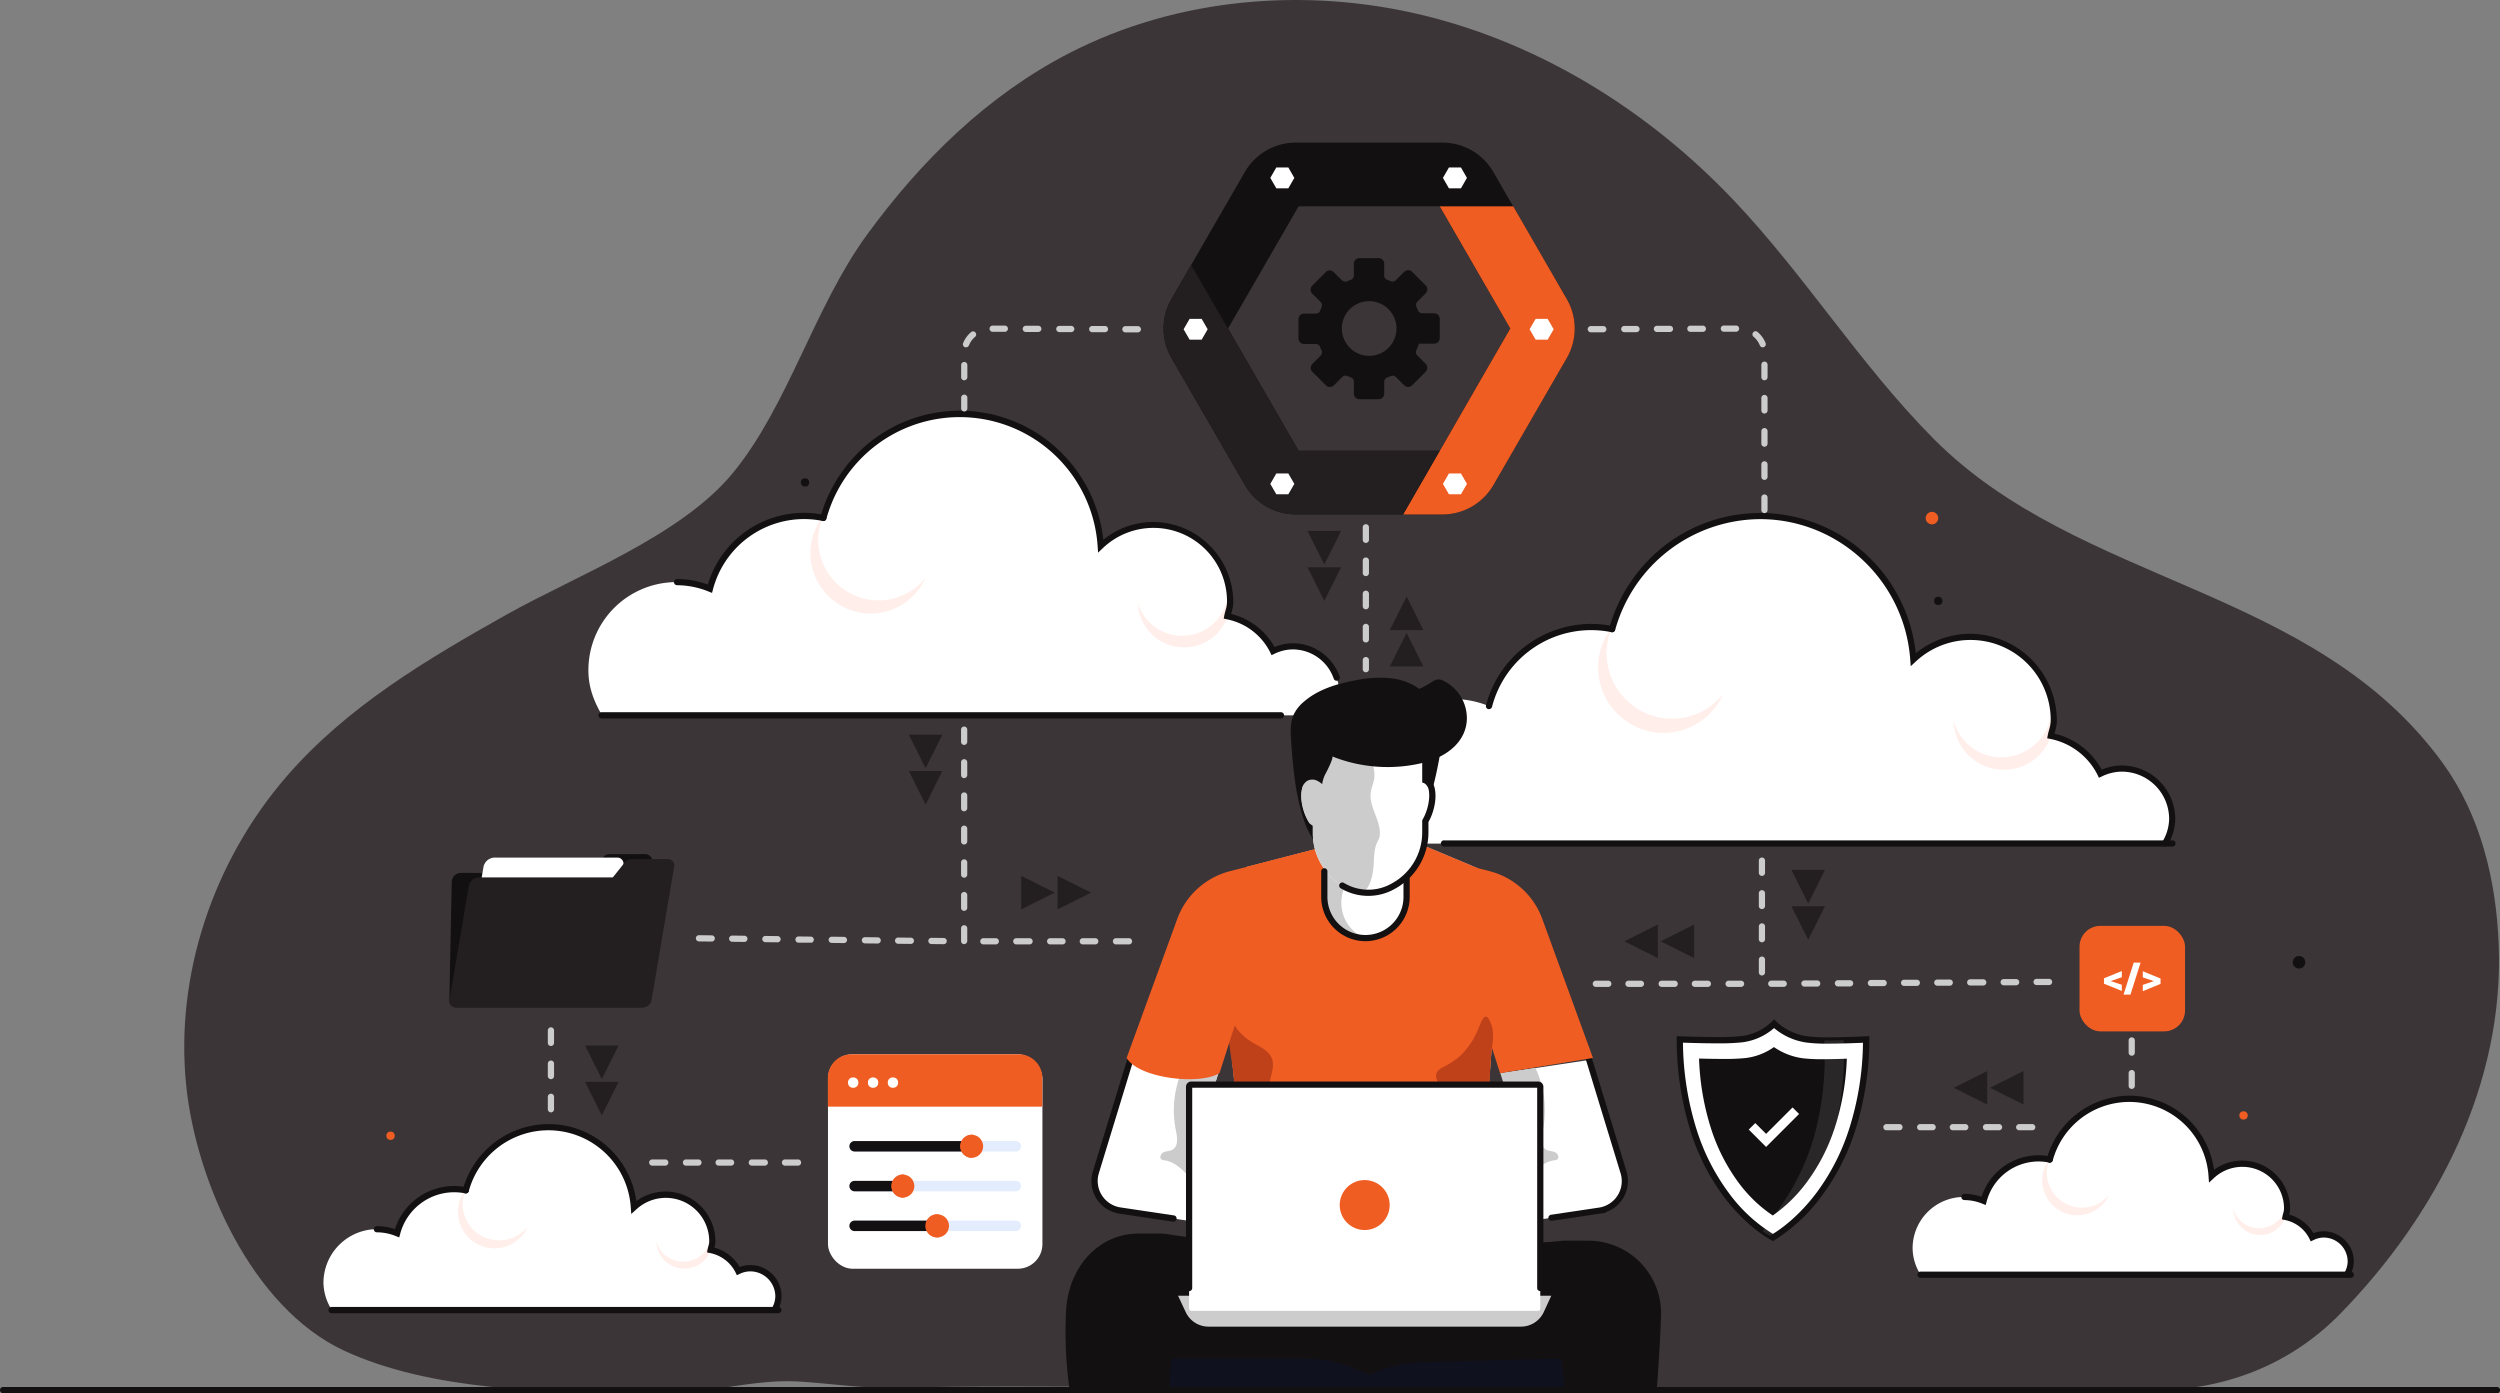 <svg xmlns="http://www.w3.org/2000/svg" viewBox="0 0 986.14 549.56"><rect x="0" y="0" width="986.14" height="549.56" fill="#808080" stroke="none"/><defs><style>.cls-1{fill:#3b3538;}.cls-2{fill:#131011;}.cls-12,.cls-3{fill:#fff;}.cls-4{fill:#231f20;}.cls-5{fill:#ffeee9;}.cls-6{fill:#ccc;}.cls-7{fill:#acb4c3;}.cls-8{fill:#f05d22;}.cls-9{fill:#001755;opacity:0.2;}.cls-10{fill:#bf411a;}.cls-11{fill:#e3edfe;}.cls-12{opacity:0.1;}</style></defs><g id="Layer_2" data-name="Layer 2"><g id="Graphics"><path class="cls-1" d="M865.64,232.53c-36.64-16-74.13-30.47-102.95-59.48-29-29.2-50.81-64.6-79.14-94.39C650.54,44,608.31,17.5,561.79,6.12S464.53-1,421.93,20.88c-32.41,16.64-58.7,42.57-80,71.8-20.78,28.51-31.07,67.4-52.86,93.91-20.41,24.83-61.71,40.39-89.19,55.81-31.47,17.66-63.09,36.4-86.95,64C84.29,339.56,69,384.38,73.43,428c3.8,37.62,25.82,87.79,62.26,104.75,33.89,15.77,80.86,16.91,117.55,16,9.58-.24,19.23.51,28.63-.83,10.68-1.53,21.88-3.59,32.69-3,12.86.75,25.34,2.8,38.3,2.48,31.17-.76,63.17-.45,94.38-.33,82.33.31,165.42,1,247.75,1.3,19.87.07,39.24-1.58,59,0,18.78,1.5,37.59-1.85,56.55.23,12.68,1.39,25.65-.32,38.4-.23,28.3.19,54.57-10,74.33-30.3,38.09-39.07,64.57-90.6,62.36-145.59-1-25.29-7.21-51-22.09-71.5C938.11,266,902.3,248.51,865.64,232.53Z"></path><path class="cls-2" d="M256.3,394.46,257.39,340a3,3,0,0,0-2.92-3.11H240.38a3,3,0,0,0-2.55,1.45l-3.76,6-52.4,0a3.58,3.58,0,0,0-3.49,3.58l-.93,46.57a2.76,2.76,0,0,0,2.71,2.88l73.52,0A2.9,2.9,0,0,0,256.3,394.46Z"></path><path class="cls-3" d="M236.83,395.09H181.78l8.91-53a4.57,4.57,0,0,1,4.51-3.81h48.35a2.41,2.41,0,0,1,2.37,2.8Z"></path><path class="cls-4" d="M257,394.57l8.92-52.7a2.48,2.48,0,0,0-2.51-3H249.17a3.64,3.64,0,0,0-2.79,1.41l-4.65,5.82H188.9a4.27,4.27,0,0,0-4,3.45l-7.61,45a2.3,2.3,0,0,0,2.32,2.79h74.12A3.44,3.44,0,0,0,257,394.57Z"></path><polygon class="cls-4" points="784.95 429.09 798.2 435.71 798.2 422.46 784.95 429.09"></polygon><polygon class="cls-4" points="783.87 435.71 783.87 422.46 770.62 429.09 783.87 435.71"></polygon><polygon class="cls-4" points="655.04 371.31 668.28 377.93 668.28 364.68 655.04 371.31"></polygon><polygon class="cls-4" points="653.95 377.93 653.95 364.68 640.71 371.31 653.95 377.93"></polygon><polygon class="cls-4" points="402.81 358.72 416.06 352.1 402.81 345.47 402.81 358.72"></polygon><polygon class="cls-4" points="417.14 345.47 417.14 358.72 430.39 352.1 417.14 345.47"></polygon><polygon class="cls-4" points="548.21 262.87 561.46 262.87 554.84 249.63 548.21 262.87"></polygon><polygon class="cls-4" points="554.84 235.29 548.21 248.54 561.46 248.54 554.84 235.29"></polygon><polygon class="cls-4" points="529.01 209.44 515.76 209.44 522.38 222.68 529.01 209.44"></polygon><polygon class="cls-4" points="522.38 237.01 529.01 223.77 515.76 223.77 522.38 237.01"></polygon><polygon class="cls-4" points="244.01 412.41 230.76 412.41 237.39 425.66 244.01 412.41"></polygon><polygon class="cls-4" points="237.39 439.99 244.01 426.74 230.76 426.74 237.39 439.99"></polygon><polygon class="cls-4" points="371.73 289.8 358.49 289.8 365.11 303.05 371.73 289.8"></polygon><polygon class="cls-4" points="365.11 317.38 371.73 304.13 358.49 304.13 365.11 317.38"></polygon><polygon class="cls-4" points="719.88 343.13 706.64 343.13 713.26 356.38 719.88 343.13"></polygon><polygon class="cls-4" points="713.26 370.71 719.88 357.46 706.64 357.46 713.26 370.71"></polygon><path class="cls-3" d="M856.83,323.05a19.9,19.9,0,0,0-19.9-19.9,19.61,19.61,0,0,0-8.43,2,27.84,27.84,0,0,0-19.57-14.92c.38-2,1.2-3.83,1.2-5.93A33.12,33.12,0,0,0,777,251.21a32.76,32.76,0,0,0-22.29,9,60.54,60.54,0,0,0-118.82-12,41.56,41.56,0,0,0-48.55,30.32,37.71,37.71,0,0,0-52,35.15c0,7.11,2.48,13.38,5.88,19.08H854A19.45,19.45,0,0,0,856.83,323.05Z"></path><path class="cls-2" d="M856.83,333.94H569.69a1.23,1.23,0,1,1,0-2.45H856.83a1.23,1.23,0,1,1,0,2.45Z"></path><path class="cls-5" d="M801,295a19.57,19.57,0,0,1-30.37-10.64A19.78,19.78,0,0,0,801.84,300h0a19.82,19.82,0,0,0,7.49-21.74A19.81,19.81,0,0,1,801,295Z"></path><path class="cls-5" d="M657.23,283.4a25.94,25.94,0,0,1-23.41-28.08,25.66,25.66,0,0,1,2.26-8.17,25.58,25.58,0,0,0-5.59,13.78A25.91,25.91,0,0,0,653.89,289h0a25.87,25.87,0,0,0,25.83-15.24A25.86,25.86,0,0,1,657.23,283.4Z"></path><path class="cls-2" d="M587.35,279.72a1.1,1.1,0,0,1-.31,0,1.23,1.23,0,0,1-.88-1.5A43,43,0,0,1,627.6,246.1a43.51,43.51,0,0,1,8.55.86,1.23,1.23,0,0,1-.49,2.41,40.36,40.36,0,0,0-47.12,29.44A1.23,1.23,0,0,1,587.35,279.72Z"></path><path class="cls-2" d="M854,333.94a1.23,1.23,0,0,1-1.07-1.83,18,18,0,0,0,2.7-9.06,18.7,18.7,0,0,0-18.68-18.67,18.1,18.1,0,0,0-7.9,1.91l-1.1.52-.53-1.09a26.67,26.67,0,0,0-18.72-14.26l-1.18-.24.23-1.18c.14-.76.34-1.48.53-2.18a13.34,13.34,0,0,0,.64-3.53,31.64,31.64,0,0,0-53.35-23.27l-1.88,1.73-.18-2.55c-2.19-31.1-28.19-55.46-59.2-55.46a59.68,59.68,0,0,0-57.2,43.72,1.23,1.23,0,0,1-2.37-.66,62.87,62.87,0,0,1,21.82-32.57,61.59,61.59,0,0,1,80,3.85,62.12,62.12,0,0,1,19.15,38.55A34,34,0,0,1,777,250a34.39,34.39,0,0,1,34.35,34.35,15.75,15.75,0,0,1-.73,4.18c-.08.29-.16.56-.23.83a29,29,0,0,1,18.66,14.24,20.18,20.18,0,0,1,7.87-1.65,21.15,21.15,0,0,1,21.13,21.12,20.61,20.61,0,0,1-3,10.27A1.23,1.23,0,0,1,854,333.94Z"></path><path class="cls-3" d="M528.25,273.27a18.33,18.33,0,0,0-18.33-18.33,18.11,18.11,0,0,0-7.77,1.86,25.61,25.61,0,0,0-18-13.73c.34-1.84,1.1-3.53,1.1-5.47a30.49,30.49,0,0,0-30.5-30.5,30.15,30.15,0,0,0-20.54,8.24,55.76,55.76,0,0,0-109.44-11.05A38.3,38.3,0,0,0,280,232.22,34.72,34.72,0,0,0,232.1,264.6c0,6.55,2.28,12.33,5.41,17.57H525.62A17.91,17.91,0,0,0,528.25,273.27Z"></path><path class="cls-2" d="M505.34,283.39H237.39a1.23,1.23,0,1,1,0-2.45h268a1.23,1.23,0,0,1,0,2.45Z"></path><path class="cls-5" d="M476.82,247.46a18.31,18.31,0,0,1-25.45-4.37,17.94,17.94,0,0,1-2.53-5.42A18.22,18.22,0,0,0,477.6,252h0a18.26,18.26,0,0,0,6.9-20A18.25,18.25,0,0,1,476.82,247.46Z"></path><path class="cls-5" d="M344.4,236.74a23.86,23.86,0,0,1-21.56-25.86,23.19,23.19,0,0,1,2.08-7.53,23.62,23.62,0,0,0-5.16,12.7,23.89,23.89,0,0,0,21.56,25.87h0a23.83,23.83,0,0,0,23.79-14A23.83,23.83,0,0,1,344.4,236.74Z"></path><path class="cls-2" d="M280.87,233.88l-1.29-.52a33.72,33.72,0,0,0-12.5-2.52,1.23,1.23,0,0,1,0-2.46,35.63,35.63,0,0,1,12.14,2.22A39.49,39.49,0,0,1,325,203.09a1.22,1.22,0,1,1-.49,2.4,38,38,0,0,0-7.4-.74,37.21,37.21,0,0,0-35.89,27.79Z"></path><path class="cls-2" d="M527.26,268.53a1.22,1.22,0,0,1-1.16-.83,17.12,17.12,0,0,0-16.18-11.53,16.74,16.74,0,0,0-7.24,1.74l-1.1.52-.53-1.09a24.44,24.44,0,0,0-17.18-13.07L482.7,244l.22-1.18c.13-.7.32-1.37.49-2a11.91,11.91,0,0,0,.59-3.23,29,29,0,0,0-49-21.36L433.14,218l-.17-2.55a54.53,54.53,0,0,0-107-10.8,1.23,1.23,0,0,1-2.37-.66,58.12,58.12,0,0,1,20.13-30.05,56.82,56.82,0,0,1,73.84,3.55,57.33,57.33,0,0,1,17.66,35.4,31.25,31.25,0,0,1,19.53-7,31.77,31.77,0,0,1,31.73,31.73,14.37,14.37,0,0,1-.68,3.88l-.18.67a26.82,26.82,0,0,1,17.11,13.06,18.61,18.61,0,0,1,7.21-1.5,19.57,19.57,0,0,1,18.5,13.2,1.23,1.23,0,0,1-.76,1.56A1.44,1.44,0,0,1,527.26,268.53Z"></path><path class="cls-3" d="M307.05,511.33a11.1,11.1,0,0,0-11.11-11.11,10.92,10.92,0,0,0-4.7,1.13A15.55,15.55,0,0,0,280.32,493a17.59,17.59,0,0,0,.66-3.32,18.35,18.35,0,0,0-30.93-13.49,33.79,33.79,0,0,0-66.31-6.69,23.63,23.63,0,0,0-4.64-.47,23.28,23.28,0,0,0-22.47,17.4,20.9,20.9,0,0,0-7.84-1.59,21.2,21.2,0,0,0-21.2,21.21,20.55,20.55,0,0,0,3.28,10.64H305.46A10.82,10.82,0,0,0,307.05,511.33Z"></path><path class="cls-2" d="M307.05,518H130.79a1.23,1.23,0,1,1,0-2.46H307.05a1.23,1.23,0,0,1,0,2.46Z"></path><path class="cls-5" d="M275.88,495.69A11.1,11.1,0,0,1,260.46,493a10.82,10.82,0,0,1-1.53-3.29,11,11,0,0,0,2,6.05,11.1,11.1,0,0,0,15.42,2.65h0a11.08,11.08,0,0,0,4.18-12.14A11.06,11.06,0,0,1,275.88,495.69Z"></path><path class="cls-5" d="M195.64,489.19A14.25,14.25,0,0,1,183.83,469a14.4,14.4,0,0,0,9.95,23.37h0a14.43,14.43,0,0,0,14.41-8.51A14.4,14.4,0,0,1,195.64,489.19Z"></path><path class="cls-2" d="M157.47,488.11l-1.29-.51a19.75,19.75,0,0,0-7.39-1.5,1.23,1.23,0,1,1,0-2.45,21.88,21.88,0,0,1,7,1.2A24.44,24.44,0,0,1,184,468.33a1.22,1.22,0,1,1-.49,2.4,22.46,22.46,0,0,0-4.39-.44,22.07,22.07,0,0,0-21.28,16.48Z"></path><path class="cls-2" d="M305.46,518a1.23,1.23,0,0,1-1.07-1.84,9.44,9.44,0,0,0,1.44-4.78,9.9,9.9,0,0,0-9.89-9.88,9.67,9.67,0,0,0-4.18,1l-1.09.52-.53-1.09a14.34,14.34,0,0,0-10.08-7.66l-1.17-.25.22-1.18c.08-.44.2-.86.31-1.26a7.17,7.17,0,0,0,.34-1.83,17.13,17.13,0,0,0-28.87-12.59L249,478.86l-.18-2.55a32.56,32.56,0,0,0-63.91-6.45,1.23,1.23,0,0,1-2.37-.66,35.24,35.24,0,0,1,33.77-25.8,34.8,34.8,0,0,1,24,9.52A35.22,35.22,0,0,1,251,473.82,19.36,19.36,0,0,1,262.5,470a19.73,19.73,0,0,1,19.71,19.71,8.8,8.8,0,0,1-.41,2.42,16.71,16.71,0,0,1,10,7.65,11.6,11.6,0,0,1,4.15-.79,12.35,12.35,0,0,1,12.34,12.34,12,12,0,0,1-1.75,6A1.23,1.23,0,0,1,305.46,518Z"></path><path class="cls-3" d="M927.28,497.63a10.7,10.7,0,0,0-10.7-10.7,10.5,10.5,0,0,0-4.53,1.09,14.94,14.94,0,0,0-10.52-8,16.26,16.26,0,0,0,.65-3.19,17.67,17.67,0,0,0-29.79-13,32.53,32.53,0,0,0-63.85-6.44,22.74,22.74,0,0,0-4.47-.45,22.41,22.41,0,0,0-21.63,16.75,20.25,20.25,0,0,0-28,18.89,19.81,19.81,0,0,0,3.16,10.25H925.75A10.49,10.49,0,0,0,927.28,497.63Z"></path><path class="cls-2" d="M927.28,504.05H757.56a1.23,1.23,0,1,1,0-2.46H927.28a1.23,1.23,0,0,1,0,2.46Z"></path><path class="cls-5" d="M897.27,482.57A10.69,10.69,0,0,1,882.42,480a10.51,10.51,0,0,1-1.48-3.17,10.57,10.57,0,0,0,1.93,5.82,10.68,10.68,0,0,0,14.85,2.55h0a10.65,10.65,0,0,0,4-11.68A10.65,10.65,0,0,1,897.27,482.57Z"></path><path class="cls-5" d="M820,476.31a13.93,13.93,0,0,1-12.58-15.09,13.68,13.68,0,0,1,1.21-4.39,13.86,13.86,0,0,0,9.57,22.5h0a13.89,13.89,0,0,0,13.88-8.19A13.87,13.87,0,0,1,820,476.31Z"></path><path class="cls-2" d="M783.27,475.33l-1.28-.51a19,19,0,0,0-7.1-1.44,1.23,1.23,0,1,1,0-2.46,21.08,21.08,0,0,1,6.74,1.15,23.67,23.67,0,0,1,22.44-16.37,24.19,24.19,0,0,1,4.71.47,1.23,1.23,0,0,1-.49,2.41,21.58,21.58,0,0,0-4.22-.43A21.2,21.2,0,0,0,783.63,474Z"></path><path class="cls-2" d="M925.74,504.05a1.31,1.31,0,0,1-.6-.16,1.23,1.23,0,0,1-.46-1.68,9,9,0,0,0,1.37-4.58,9.48,9.48,0,0,0-9.47-9.47,9.14,9.14,0,0,0-4,1l-1.1.52-.53-1.09a13.79,13.79,0,0,0-9.67-7.36l-1.17-.25.22-1.17c.08-.43.19-.83.29-1.22a6.65,6.65,0,0,0,.33-1.75,16.44,16.44,0,0,0-27.72-12.09l-1.88,1.74-.18-2.55a31.31,31.31,0,0,0-61.45-6.2,1.23,1.23,0,0,1-2.37-.66,34,34,0,0,1,32.56-24.88A33.54,33.54,0,0,1,863,441.35a34,34,0,0,1,10.35,20.08,18.72,18.72,0,0,1,11-3.64,19,19,0,0,1,19,19,8.44,8.44,0,0,1-.38,2.3,16.13,16.13,0,0,1,9.58,7.34,11.26,11.26,0,0,1,4-.75,11.94,11.94,0,0,1,11.93,11.93,11.62,11.62,0,0,1-1.7,5.8A1.23,1.23,0,0,1,925.74,504.05Z"></path><path class="cls-3" d="M570.92,451.66l5.84-.24,10.3,10.05,13.79-10.74-8.75-27.39,35.81-5.4,12.58,44.73a11.79,11.79,0,0,1-9.41,14.82h0l-42.57,6.36L575.74,488l-13.18-4.07-11.88-6.43-1.08-10.89a2.43,2.43,0,0,1,2.42-2.67h12.55l8.13-3.88h-1.78Z"></path><path class="cls-2" d="M612,481.57a1.22,1.22,0,0,1-1.21-1,1.23,1.23,0,0,1,1-1.4l19.1-2.85A10.57,10.57,0,0,0,639.31,463l-14.45-47.31a1.23,1.23,0,0,1,2.35-.72l14.45,47.34a13,13,0,0,1-8.23,15.84l0,.23-21.31,3.18Z"></path><path class="cls-3" d="M501.78,451.66l-5.84-.24-10.3,10.05-13.79-10.74,8.74-27.39-35.81-5.4-12.57,44.73a11.79,11.79,0,0,0,9.41,14.82h0l42.57,6.36L497,488l13.19-4.07L522,477.5l1.09-10.89a2.43,2.43,0,0,0-2.42-2.67H508.13L500,460.06h1.78Z"></path><path class="cls-2" d="M462.93,481.9h-.18l-21.31-3.18A13,13,0,0,1,431,462.34L445.49,415a1.22,1.22,0,0,1,2.34.72L433.38,463a10.57,10.57,0,0,0,8.44,13.25l21.29,3.18a1.23,1.23,0,0,1-.18,2.44Z"></path><path class="cls-6" d="M497.41,451.48l-1.47-.06-10.3,10.05-13.79-10.74,8.74-27.39-13.84-2.09a39.45,39.45,0,0,0-2.93,24.59c.58,2.73,1.1,6.28-1.32,7.66-1.06.59-2.38.52-3.48,1s-1.84,2.2-.83,2.88a2.58,2.58,0,0,0,1.1.3c7.94,1.13,11.51,11.31,19.06,14,6.21,2.23,13.42-1.65,16.58-7.44A23.43,23.43,0,0,0,497.41,451.48Z"></path><path class="cls-6" d="M575,451.48l1.47-.06,10.3,10.05,13.79-10.74-8.75-27.39,13.85-2.09a39.44,39.44,0,0,1,2.92,24.59c-.57,2.73-1.1,6.28,1.32,7.66,1.06.59,2.38.52,3.49,1s1.83,2.2.82,2.88a2.5,2.5,0,0,1-1.09.3c-8,1.13-11.52,11.31-19.07,14-6.21,2.23-13.42-1.65-16.58-7.44A23.43,23.43,0,0,1,575,451.48Z"></path><polygon class="cls-7" points="524.79 333.42 491.85 341.93 485.21 410.4 494.36 500.35 581.89 502.19 588.42 413.23 582.73 342.4 561.3 333.42 524.79 333.42"></polygon><polygon class="cls-8" points="524.79 333.42 491.85 341.93 485.21 410.4 494.36 500.35 581.89 502.19 588.42 413.23 582.73 342.4 561.3 333.42 524.79 333.42"></polygon><path class="cls-2" d="M459.64,523l18.91,16.94a29.92,29.92,0,0,0,20,7.64h72.71a29.91,29.91,0,0,0,18.48-6.38l28.73-22.54-3.55-29-61.13,4.84H512.68l-53-7.77-5.83,4.11Z"></path><path class="cls-2" d="M626.52,489.4h-9.88a6.55,6.55,0,0,0-1.84.26l-61,4.83H512.68l-46.83-2.21a8.07,8.07,0,0,0-7.72-5.7h-8.88c-16.25,0-27.54,13.48-28.69,29.68a162.89,162.89,0,0,0,1.36,32.07l44.52-.17h145.9l41.19.17c.75-10.07,1.36-20.12,1.68-29.25A28.68,28.68,0,0,0,626.52,489.4Z"></path><path class="cls-9" d="M612.35,548.16l5.13,0c-.71-4.11-1.29-8.22-1.73-12.29l-55.54,1.5a46.36,46.36,0,0,0-16.51,3.54l-3.41,1.41-6.58-2.72a48.53,48.53,0,0,0-18.57-3.7H461.88c-.13,4.07-.38,8.18-.71,12.26l5.27,0H612.35Z"></path><path class="cls-8" d="M573,364.8l-25-31.38,39.62,10.23a30.1,30.1,0,0,1,20.85,19.1l19.88,54.56-36.64,6Z"></path><path class="cls-10" d="M497.4,496.39a9.08,9.08,0,0,0,.74-4.6c-.37-22.48-2.43-44.86,3.16-67,.61-2.4,1.28-5,.39-7.31-1.16-3-4.48-4.48-7.29-6.09-4.66-2.66-8.88-7.13-9-12.5-2.19,7.87.32,16.86,1.15,25q2.37,23.37,4.75,46.72,1.44,14.08,2.87,28.17A5.14,5.14,0,0,0,497.4,496.39Z"></path><path class="cls-10" d="M574.25,417.89a38.19,38.19,0,0,1-4.86,3,6,6,0,0,0-2.48,1.9c-1.24,2,.34,4.56,1.93,6.32a75.32,75.32,0,0,0,7.8,7.46c6,5,4.87,14,5.53,21.2.26,2.95.69,6.14,2.36,8.47-.69-1,.43-5.74.51-6.87.58-7.94,1.52-15.84,2.13-23.77.59-7.53.32-15.06,1.41-22.52.47-3.2.7-6.58-.56-9.56-.88-2.09-1.88-3.72-3.28-1.26-1,1.73-1.59,3.73-2.5,5.52a29.15,29.15,0,0,1-7.12,9.46Z"></path><path class="cls-6" d="M599.89,523.3H476.73a9.91,9.91,0,0,1-9-5.7l-3.05-6.5H611.92l-3,6.5A9.91,9.91,0,0,1,599.89,523.3Z"></path><rect class="cls-3" x="469.05" y="427.85" width="138.52" height="89.24" rx="0.84"></rect><path class="cls-2" d="M607.57,509.29a1.22,1.22,0,0,1-1.22-1.22v-79H470.28v79a1.23,1.23,0,0,1-2.46,0V428.68a2.07,2.07,0,0,1,2.07-2.06H606.74a2.06,2.06,0,0,1,2.06,2.06v79.39A1.23,1.23,0,0,1,607.57,509.29Z"></path><path class="cls-8" d="M548.16,475.33a9.85,9.85,0,1,1-9.85-9.84A9.85,9.85,0,0,1,548.16,475.33Z"></path><path class="cls-2" d="M568.29,289.21c-.5-5.29-2.27-10.67-5.36-14.52s-8.08-6.2-13.07-7a45,45,0,0,0-15.07.66c-7.35,1.32-14.81,3.54-20.44,8.42a15.36,15.36,0,0,0-4,5c-1.52,3.31-1.3,7.12-1.05,10.76.71,10.09,1.69,20.94,4.91,30.6a28.21,28.21,0,0,0,8,12.69c3.05,2.61,7.39,4.67,11.5,4.42,1.54-.09,2.66-.85,4.12-1.23,2.36-.6,5.12-.4,7.55-.54,3.27-.18,6.76-.45,9.37-2.43,2.31-1.74,3.53-4.53,4.59-7.22a157.94,157.94,0,0,0,8.75-31.73A30.85,30.85,0,0,0,568.29,289.21Z"></path><path class="cls-8" d="M499.75,364.8l25-31.38-39.62,10.23a30.1,30.1,0,0,0-20.85,19.1l-19.88,54.56c4.69,8,28.73,10.88,36.64,6Z"></path><path class="cls-3" d="M538.61,370h0a16.23,16.23,0,0,1-16.23-16.22V325.66h32.46v28.15A16.23,16.23,0,0,1,538.61,370Z"></path><path class="cls-6" d="M539.65,334.12l-17.26-7.34v27A16.22,16.22,0,0,0,538.61,370l.45,0a1.55,1.55,0,0,1-.23-.06c-8.91-2.81-12.35-13.73-7.57-21.76Z"></path><path class="cls-3" d="M550.16,349.2l-.59.34a19.84,19.84,0,0,1-9.84,2.61h0a19.85,19.85,0,0,1-10.26-2.86h0a24,24,0,0,1-11.61-20.58v-39.6h44.41v39.22A24,24,0,0,1,550.16,349.2Z"></path><path class="cls-6" d="M517.86,307.58a3.85,3.85,0,0,0-2.35.56,5.26,5.26,0,0,0-2,3.53c-.77,4,.77,9.65,3,13a6.36,6.36,0,0,0,1.35,1v3.08a24,24,0,0,0,11.61,20.58,19.94,19.94,0,0,0,8.32,2.75l.19-.17c3-2.89,3.68-7.39,3.91-11.55.15-2.8.19-5.69,1.4-8.22a13.31,13.31,0,0,0,.78-1.67,5.45,5.45,0,0,0,.23-1.61c.13-5.58-4.32-10.66-3.6-16.2.25-1.94,1.12-3.75,1.4-5.69a13,13,0,0,0-2.33-8.76,50.77,50.77,0,0,1-4.08-8.88l-.08-.18H517.86Z"></path><path class="cls-3" d="M555.14,327.2c.53,1.58,6.25-2,6.67-2.58,2.27-3.35,3.81-9,3-13a5.31,5.31,0,0,0-2.05-3.54,4.31,4.31,0,0,0-3.88-.2,7.92,7.92,0,0,0-3.1,2.53,11.38,11.38,0,0,0-2.54,10A55.13,55.13,0,0,0,555.14,327.2Z"></path><path class="cls-2" d="M539.73,353.38a21.08,21.08,0,0,1-10.89-3,1.23,1.23,0,0,1,1.27-2.11,18.63,18.63,0,0,0,18.86.23l.58-.33A22.86,22.86,0,0,0,561,328.33v-4.79l.17-.29c2-3.41,3-8.2,2.44-11.4a4.17,4.17,0,0,0-1.51-2.73,1.53,1.53,0,0,0-.34-.17l-.76-.32V289.11a1.23,1.23,0,0,1,2.46,0v18a6.42,6.42,0,0,1,2.56,4.32c.71,3.69-.34,8.91-2.56,12.82v4.12a25.34,25.34,0,0,1-12.73,21.94l-.59.33A21,21,0,0,1,539.73,353.38Z"></path><path class="cls-2" d="M560.87,271.25a42.31,42.31,0,0,1-8.35,3.09c-5.57,1.42-11.37,1.69-17.06,2.48S524,279,519.29,282.35c-10.11,7.21-7.61,19.5-3.64,29.59a14.63,14.63,0,0,0,2.48,4.58c.71.79,2,1.43,2.78.76.65-.53.6-1.5.54-2.33-.29-3.55-.17-7,1.58-10.05.26-.46,3.22-6.23,2.45-6.54a59,59,0,0,0,36.21,2.44c8.36-2.12,16.68-7.77,16.93-17.26a16.49,16.49,0,0,0-9.44-15.09,4.15,4.15,0,0,0-1.78-.48,5.27,5.27,0,0,0-2.65,1.09A41.07,41.07,0,0,1,560.87,271.25Z"></path><path class="cls-6" d="M523.17,327.2c-.53,1.58-6.24-2-6.66-2.58-2.28-3.35-3.82-9-3-13a5.31,5.31,0,0,1,2-3.54,4.31,4.31,0,0,1,3.88-.2,7.85,7.85,0,0,1,3.1,2.53,11.41,11.41,0,0,1,2.55,10A57,57,0,0,1,523.17,327.2Z"></path><path class="cls-2" d="M538.61,371.26a17.47,17.47,0,0,1-17.45-17.45v-10a1.23,1.23,0,1,1,2.45,0v10a15,15,0,1,0,30,0V346.2a1.23,1.23,0,1,1,2.45,0v7.61A17.47,17.47,0,0,1,538.61,371.26Z"></path><path class="cls-2" d="M984.92,549.56H1.23a1.23,1.23,0,1,1,0-2.46H984.92a1.23,1.23,0,0,1,0,2.46Z"></path><path class="cls-2" d="M559.74,135.56h6a2.19,2.19,0,0,0,2.18-2.18v-7.61a2.2,2.2,0,0,0-2.19-2.19H561a1.81,1.81,0,0,1-1.71-1.22q-.26-.64-.54-1.29a1.84,1.84,0,0,1,.34-2.07l3.3-3.31a2.17,2.17,0,0,0,0-3.09L557,107.21a2.19,2.19,0,0,0-3.09,0l-3.33,3.33a1.78,1.78,0,0,1-2,.38l-1.43-.58a1.79,1.79,0,0,1-1.14-1.68V104a2.19,2.19,0,0,0-2.19-2.19h-7.61a2.18,2.18,0,0,0-2.18,2.19v4.67a1.85,1.85,0,0,1-1.23,1.71c-.45.17-.9.36-1.35.56a1.82,1.82,0,0,1-2.07-.34l-3.32-3.29a2.18,2.18,0,0,0-3.09,0l-5.37,5.39a2.2,2.2,0,0,0,0,3.1l3.34,3.32a1.79,1.79,0,0,1,.39,2c-.2.47-.41,1-.58,1.43a1.79,1.79,0,0,1-1.68,1.14h-4.71a2.19,2.19,0,0,0-2.18,2.2v7.61a2.2,2.2,0,0,0,2.2,2.18h4.67a1.83,1.83,0,0,1,1.71,1.21q.24.66.54,1.29a1.86,1.86,0,0,1-.34,2.08l-3.3,3.31a2.18,2.18,0,0,0,0,3.09l5.39,5.37a2.18,2.18,0,0,0,3.09,0l3.32-3.33a1.82,1.82,0,0,1,2-.39c.48.21,1,.41,1.43.58a1.8,1.8,0,0,1,1.15,1.68v4.72a2.18,2.18,0,0,0,2.19,2.18h7.61a2.19,2.19,0,0,0,2.18-2.19v-4.67a1.84,1.84,0,0,1,1.22-1.71q.66-.26,1.29-.54a1.84,1.84,0,0,1,2.08.34l3.3,3.3a2.2,2.2,0,0,0,3.1,0l5.37-5.39a2.19,2.19,0,0,0,0-3.09l-3.33-3.33a1.8,1.8,0,0,1-.39-2C559.22,137,559.72,135.64,559.74,135.56Zm-30.28-7.92a10.78,10.78,0,1,1,6.71,12A10.89,10.89,0,0,1,529.46,127.64Z"></path><path class="cls-2" d="M569.05,202.92h-58a23.18,23.18,0,0,1-20-11.57l-29-50.2a23.19,23.19,0,0,1,0-23.13l29-50.2a23.18,23.18,0,0,1,20-11.57h58a23.18,23.18,0,0,1,20,11.57l7.83,13.57L618.07,118a23.21,23.21,0,0,1,0,23.13l-29,50.2A23.18,23.18,0,0,1,569.05,202.92Zm-56.81-25.13h55.65l27.83-48.2-27.83-48.2H512.24l-27.83,48.2Z"></path><path class="cls-8" d="M596.91,81.39h-29l27.83,48.2-9.44,16.34-32.83,57h15.6a23.18,23.18,0,0,0,20-11.57l29-50.2a23.21,23.21,0,0,0,0-23.13Z"></path><path class="cls-4" d="M567.89,177.79H512.24l-42.39-73.25L462.06,118a23.19,23.19,0,0,0,0,23.13l29,50.2a23.18,23.18,0,0,0,20,11.57h42.37Z"></path><polygon class="cls-3" points="474 125.77 469.25 125.77 466.88 129.88 469.25 133.99 474 133.99 476.37 129.88 474 125.77"></polygon><polygon class="cls-3" points="508.19 66.06 503.45 66.06 501.08 70.17 503.45 74.28 508.19 74.28 510.56 70.17 508.19 66.06"></polygon><polygon class="cls-3" points="508.19 186.76 503.45 186.76 501.08 190.87 503.45 194.97 508.19 194.97 510.56 190.87 508.19 186.76"></polygon><polygon class="cls-3" points="605.74 125.77 610.48 125.77 612.85 129.88 610.48 133.99 605.74 133.99 603.36 129.88 605.74 125.77"></polygon><polygon class="cls-3" points="571.54 66.06 576.28 66.06 578.65 70.17 576.28 74.28 571.54 74.28 569.17 70.17 571.54 66.06"></polygon><polygon class="cls-3" points="571.54 186.76 576.28 186.76 578.65 190.87 576.28 194.97 571.54 194.97 569.17 190.87 571.54 186.76"></polygon><path class="cls-6" d="M372.31,372.44h0l-4.91-.05a1.24,1.24,0,0,1-1.22-1.25,1.23,1.23,0,0,1,1.25-1.21l4.91.06a1.23,1.23,0,0,1,0,2.45Zm8,0a1.23,1.23,0,0,1-1.22-1.23v-4.91a1.23,1.23,0,1,1,2.45,0v4.91A1.23,1.23,0,0,1,380.35,372.4Zm-21.13-.11h0l-4.91-.05a1.23,1.23,0,0,1,0-2.46h0l4.91.06a1.23,1.23,0,1,1,0,2.45Zm-13.09-.15h0l-4.91-.05a1.23,1.23,0,0,1,0-2.46h0l4.91.06a1.23,1.23,0,1,1,0,2.45ZM333,372h0l-4.91-.05a1.23,1.23,0,0,1,0-2.46l4.91.06a1.23,1.23,0,0,1,0,2.45Zm-13.1-.15h0l-4.91,0a1.23,1.23,0,0,1,0-2.46h0l4.91.06a1.23,1.23,0,0,1,0,2.45Zm-13.09-.15h0l-4.91-.05a1.23,1.23,0,0,1-1.21-1.25,1.22,1.22,0,0,1,1.22-1.21h0l4.91.06a1.23,1.23,0,0,1,0,2.45Zm-13.09-.15h0l-4.91-.05a1.24,1.24,0,0,1-1.22-1.25,1.23,1.23,0,0,1,1.23-1.21h0l4.91.06a1.23,1.23,0,0,1,0,2.45Zm-13.09-.15h0l-4.91-.05a1.23,1.23,0,0,1,0-2.46h0l4.91.06a1.23,1.23,0,1,1,0,2.45Zm99.68-12.09a1.22,1.22,0,0,1-1.22-1.22v-4.91a1.23,1.23,0,1,1,2.45,0v4.91A1.23,1.23,0,0,1,380.35,359.3Zm0-13.09a1.23,1.23,0,0,1-1.22-1.23v-4.91a1.23,1.23,0,0,1,2.45,0V345A1.23,1.23,0,0,1,380.35,346.21Zm0-13.09a1.23,1.23,0,0,1-1.22-1.23V327a1.23,1.23,0,1,1,2.45,0v4.91A1.23,1.23,0,0,1,380.35,333.12Zm0-13.09a1.23,1.23,0,0,1-1.22-1.23v-4.91a1.23,1.23,0,1,1,2.45,0v4.91A1.23,1.23,0,0,1,380.35,320Zm0-13.1a1.22,1.22,0,0,1-1.22-1.22V300.8a1.23,1.23,0,1,1,2.45,0v4.91A1.23,1.23,0,0,1,380.35,306.93Zm0-13.09a1.23,1.23,0,0,1-1.22-1.23V287.7a1.23,1.23,0,0,1,2.45,0v4.91A1.23,1.23,0,0,1,380.35,293.84Z"></path><path class="cls-6" d="M698.69,389.27a1.23,1.23,0,0,1,0-2.46l4.91,0h0a1.23,1.23,0,0,1,0,2.46l-4.91,0Zm13.09-.08a1.23,1.23,0,0,1,0-2.46l4.91,0h0a1.23,1.23,0,1,1,0,2.45l-4.91,0Zm13.1-.09a1.23,1.23,0,0,1,0-2.45l4.91,0h0a1.23,1.23,0,0,1,0,2.46l-4.91,0ZM738,389a1.23,1.23,0,0,1,0-2.46l4.91,0h0a1.23,1.23,0,1,1,0,2.45L738,389Zm13.09-.09a1.23,1.23,0,0,1-1.23-1.22,1.22,1.22,0,0,1,1.22-1.23l4.91,0h0a1.23,1.23,0,1,1,0,2.45l-4.91,0Zm13.09-.08a1.23,1.23,0,0,1,0-2.46l4.91,0h0a1.23,1.23,0,0,1,0,2.46l-4.91,0Zm13.1-.09a1.23,1.23,0,1,1,0-2.45l4.91,0h0a1.23,1.23,0,1,1,0,2.45l-4.91,0Zm13.09-.08a1.23,1.23,0,0,1,0-2.46l4.91,0h0a1.23,1.23,0,0,1,0,2.46l-4.9,0Zm13.09-.09a1.23,1.23,0,1,1,0-2.45l4.91,0h0a1.23,1.23,0,0,1,0,2.45l-4.91,0ZM695,384.79a1.22,1.22,0,0,1-1.22-1.23v-4.91a1.23,1.23,0,1,1,2.45,0v4.91A1.23,1.23,0,0,1,695,384.79Zm0-13.09a1.22,1.22,0,0,1-1.22-1.23v-4.91a1.23,1.23,0,1,1,2.45,0v4.91A1.23,1.23,0,0,1,695,371.7Zm0-13.1a1.22,1.22,0,0,1-1.22-1.22v-4.91a1.23,1.23,0,1,1,2.45,0v4.91A1.23,1.23,0,0,1,695,358.6Zm0-13.09a1.22,1.22,0,0,1-1.22-1.23v-4.91a1.23,1.23,0,0,1,2.45,0v4.91A1.23,1.23,0,0,1,695,345.51Z"></path><path class="cls-6" d="M445.23,372.53h-4.91a1.23,1.23,0,1,1,0-2.45h4.91a1.23,1.23,0,1,1,0,2.45Zm-13.09,0h-4.91a1.23,1.23,0,1,1,0-2.45h4.91a1.23,1.23,0,0,1,0,2.45Zm-13.1,0h-4.91a1.23,1.23,0,0,1,0-2.45H419a1.23,1.23,0,1,1,0,2.45Zm-13.09,0H401a1.23,1.23,0,1,1,0-2.45H406a1.23,1.23,0,1,1,0,2.45Zm-13.09,0H388a1.23,1.23,0,1,1,0-2.45h4.91a1.23,1.23,0,0,1,0,2.45Z"></path><path class="cls-6" d="M686.66,389.29h-4.91a1.23,1.23,0,0,1,0-2.45h4.91a1.23,1.23,0,1,1,0,2.45Zm-13.09,0h-4.91a1.23,1.23,0,1,1,0-2.45h4.91a1.23,1.23,0,1,1,0,2.45Zm-13.09,0h-4.91a1.23,1.23,0,1,1,0-2.45h4.91a1.23,1.23,0,1,1,0,2.45Zm-13.09,0h-4.91a1.23,1.23,0,1,1,0-2.45h4.91a1.23,1.23,0,0,1,0,2.45Zm-13.1,0h-4.91a1.23,1.23,0,0,1,0-2.45h4.91a1.23,1.23,0,1,1,0,2.45Z"></path><path class="cls-6" d="M314.67,459.8h-4.91a1.23,1.23,0,1,1,0-2.45h4.91a1.23,1.23,0,1,1,0,2.45Zm-13.09,0h-4.91a1.23,1.23,0,1,1,0-2.45h4.91a1.23,1.23,0,1,1,0,2.45Zm-13.09,0h-4.91a1.23,1.23,0,1,1,0-2.45h4.91a1.23,1.23,0,0,1,0,2.45Zm-13.1,0h-4.91a1.23,1.23,0,0,1,0-2.45h4.91a1.23,1.23,0,1,1,0,2.45Zm-13.09,0h-4.91a1.23,1.23,0,1,1,0-2.45h4.91a1.23,1.23,0,1,1,0,2.45Z"></path><path class="cls-6" d="M801.51,445.85H796.6a1.23,1.23,0,1,1,0-2.45h4.91a1.23,1.23,0,1,1,0,2.45Zm-13.09,0h-4.91a1.23,1.23,0,1,1,0-2.45h4.91a1.23,1.23,0,1,1,0,2.45Zm-13.09,0h-4.91a1.23,1.23,0,1,1,0-2.45h4.91a1.23,1.23,0,0,1,0,2.45Zm-13.1,0h-4.91a1.23,1.23,0,0,1,0-2.45h4.91a1.23,1.23,0,1,1,0,2.45Zm-13.09,0h-4.91a1.23,1.23,0,1,1,0-2.45h4.91a1.23,1.23,0,1,1,0,2.45Z"></path><path class="cls-6" d="M217.32,438.79a1.23,1.23,0,0,1-1.23-1.23v-4.91a1.23,1.23,0,0,1,2.46,0v4.91A1.23,1.23,0,0,1,217.32,438.79Zm0-13.1a1.23,1.23,0,0,1-1.23-1.22v-4.91a1.23,1.23,0,1,1,2.46,0v4.91A1.23,1.23,0,0,1,217.32,425.69Zm0-13.09a1.23,1.23,0,0,1-1.23-1.23v-4.91a1.23,1.23,0,0,1,2.46,0v4.91A1.23,1.23,0,0,1,217.32,412.6Z"></path><path class="cls-6" d="M840.87,429.54a1.22,1.22,0,0,1-1.22-1.22v-4.91a1.23,1.23,0,1,1,2.45,0v4.91A1.23,1.23,0,0,1,840.87,429.54Zm0-13.09a1.23,1.23,0,0,1-1.22-1.23v-4.91a1.23,1.23,0,0,1,2.45,0v4.91A1.23,1.23,0,0,1,840.87,416.45Z"></path><path class="cls-6" d="M538.77,265.19a1.23,1.23,0,0,1-1.23-1.22v-3.58a1.23,1.23,0,0,1,2.46,0V264A1.23,1.23,0,0,1,538.77,265.19Zm0-11.75a1.23,1.23,0,0,1-1.23-1.23V247.3a1.23,1.23,0,1,1,2.46,0v4.91A1.23,1.23,0,0,1,538.77,253.44Zm0-13.09a1.23,1.23,0,0,1-1.23-1.23v-4.91a1.23,1.23,0,0,1,2.46,0v4.91A1.23,1.23,0,0,1,538.77,240.35Zm0-13.1a1.22,1.22,0,0,1-1.23-1.22v-4.91a1.23,1.23,0,0,1,2.46,0V226A1.22,1.22,0,0,1,538.77,227.25Zm0-13.09a1.23,1.23,0,0,1-1.23-1.23V208a1.23,1.23,0,0,1,2.46,0v4.91A1.23,1.23,0,0,1,538.77,214.16Z"></path><path class="cls-6" d="M380.35,162.32a1.23,1.23,0,0,1-1.22-1.23V157a1.23,1.23,0,1,1,2.45,0v4.1A1.23,1.23,0,0,1,380.35,162.32Zm0-12.29a1.23,1.23,0,0,1-1.22-1.23v-4.91a1.23,1.23,0,0,1,2.45,0v4.91A1.23,1.23,0,0,1,380.35,150Zm.7-13a1.25,1.25,0,0,1-.46-.09,1.22,1.22,0,0,1-.68-1.59,11,11,0,0,1,3.22-4.42,1.23,1.23,0,0,1,1.56,1.89,8.66,8.66,0,0,0-2.5,3.43A1.22,1.22,0,0,1,381.05,137Zm67.79-5.92h0l-4.91,0a1.23,1.23,0,1,1,0-2.46h0l4.91,0a1.24,1.24,0,0,1,1.22,1.24A1.23,1.23,0,0,1,448.84,131.11Zm-13.09-.06h0l-4.91,0a1.23,1.23,0,0,1,0-2.46h0l4.91,0a1.23,1.23,0,1,1,0,2.45ZM422.66,131h0l-4.91,0a1.23,1.23,0,0,1,0-2.45h0l4.91,0a1.23,1.23,0,0,1,0,2.45Zm-13.1-.05h0l-4.91,0a1.23,1.23,0,0,1,0-2.46h0l4.91,0a1.23,1.23,0,0,1,0,2.46Zm-13.09-.06h0l-4.91,0a1.23,1.23,0,0,1,0-2.46h0l4.91,0a1.23,1.23,0,0,1,0,2.45Z"></path><path class="cls-6" d="M696,202.4a1.23,1.23,0,0,1-1.23-1.23v-4.91a1.23,1.23,0,0,1,2.46,0v4.91A1.23,1.23,0,0,1,696,202.4Zm0-13.09a1.23,1.23,0,0,1-1.23-1.23v-4.91a1.23,1.23,0,1,1,2.46,0v4.91A1.23,1.23,0,0,1,696,189.31Zm0-13.09a1.23,1.23,0,0,1-1.23-1.23v-4.91a1.23,1.23,0,0,1,2.46,0V175A1.23,1.23,0,0,1,696,176.22Zm0-13.1a1.23,1.23,0,0,1-1.23-1.22V157a1.23,1.23,0,0,1,2.46,0v4.91A1.23,1.23,0,0,1,696,163.12ZM696,150a1.23,1.23,0,0,1-1.23-1.23v-4.91a1.23,1.23,0,0,1,2.46,0v4.91A1.23,1.23,0,0,1,696,150Zm-.69-13a1.22,1.22,0,0,1-1.14-.78,8.68,8.68,0,0,0-2.51-3.43,1.23,1.23,0,0,1,1.57-1.89,11.12,11.12,0,0,1,3.22,4.42,1.22,1.22,0,0,1-.69,1.59A1.2,1.2,0,0,1,695.27,137Zm-67.79-5.92a1.23,1.23,0,0,1,0-2.46l4.91,0h0a1.23,1.23,0,0,1,0,2.46l-4.91,0Zm13.09-.06a1.23,1.23,0,0,1,0-2.45l4.91,0h0a1.23,1.23,0,0,1,0,2.46l-4.91,0Zm13.09-.06a1.23,1.23,0,1,1,0-2.45l4.91,0h0a1.23,1.23,0,1,1,0,2.45l-4.91,0Zm13.09-.05a1.23,1.23,0,1,1,0-2.46l4.91,0h0a1.23,1.23,0,0,1,0,2.46l-4.91,0Zm13.09-.06a1.23,1.23,0,0,1,0-2.45l4.91,0h0a1.23,1.23,0,0,1,0,2.46l-4.91,0Z"></path><rect class="cls-3" x="326.6" y="415.87" width="84.59" height="84.59" rx="9.71"></rect><path class="cls-8" d="M401.88,415.87h-66a9.32,9.32,0,0,0-9.32,9.32v11.34h84.6V425.19A9.32,9.32,0,0,0,401.88,415.87Z"></path><circle class="cls-3" cx="336.54" cy="427.04" r="2.05"></circle><circle class="cls-3" cx="344.39" cy="427.04" r="2.05"></circle><circle class="cls-3" cx="352.23" cy="427.04" r="2.05"></circle><path class="cls-11" d="M400.69,454.22H337.11a2.06,2.06,0,0,1-2.06-2.06h0a2.07,2.07,0,0,1,2.06-2.07h63.58a2.07,2.07,0,0,1,2.06,2.07h0A2.06,2.06,0,0,1,400.69,454.22Z"></path><path class="cls-2" d="M381.2,454.22H337.11a2.06,2.06,0,0,1-2.06-2.06h0a2.07,2.07,0,0,1,2.06-2.07H381.2a2.07,2.07,0,0,1,2.06,2.07h0A2.06,2.06,0,0,1,381.2,454.22Z"></path><path class="cls-11" d="M400.69,469.92H337.11a2.07,2.07,0,0,1-2.06-2.07h0a2.06,2.06,0,0,1,2.06-2.06h63.58a2.06,2.06,0,0,1,2.06,2.06h0A2.07,2.07,0,0,1,400.69,469.92Z"></path><path class="cls-2" d="M354.06,469.92H337.11a2.07,2.07,0,0,1-2.06-2.07h0a2.06,2.06,0,0,1,2.06-2.06h16.95a2.06,2.06,0,0,1,2.06,2.06h0A2.07,2.07,0,0,1,354.06,469.92Z"></path><path class="cls-11" d="M400.69,485.61H337.11a2.06,2.06,0,0,1-2.06-2.06h0a2.07,2.07,0,0,1,2.06-2.07h63.58a2.07,2.07,0,0,1,2.06,2.07h0A2.06,2.06,0,0,1,400.69,485.61Z"></path><path class="cls-2" d="M368.51,485.61h-31.4a2.06,2.06,0,0,1-2.06-2.06h0a2.07,2.07,0,0,1,2.06-2.07h31.4a2.07,2.07,0,0,1,2.06,2.07h0A2.06,2.06,0,0,1,368.51,485.61Z"></path><circle class="cls-8" cx="383.26" cy="452.16" r="4.55" transform="translate(-207.47 403.44) rotate(-45)"></circle><path class="cls-8" d="M380.28,452.16a4.55,4.55,0,0,1,3.77-4.48,4.15,4.15,0,0,0-.79-.08,4.56,4.56,0,0,0,0,9.11,5.16,5.16,0,0,0,.79-.07A4.55,4.55,0,0,1,380.28,452.16Z"></path><circle class="cls-8" cx="356.12" cy="467.85" r="4.55" transform="translate(-163.95 742.15) rotate(-80.53)"></circle><path class="cls-8" d="M353.14,467.85a4.55,4.55,0,0,1,3.77-4.48,5.16,5.16,0,0,0-.79-.07,4.56,4.56,0,0,0,0,9.11,4.15,4.15,0,0,0,.79-.08A4.55,4.55,0,0,1,353.14,467.85Z"></path><circle class="cls-8" cx="369.79" cy="483.55" r="4.55" transform="translate(-233.61 403.11) rotate(-45)"></circle><path class="cls-8" d="M366.8,483.55a4.57,4.57,0,0,1,3.77-4.49,5,5,0,0,0-.78-.07,4.56,4.56,0,1,0,0,9.11,5,5,0,0,0,.78-.07A4.55,4.55,0,0,1,366.8,483.55Z"></path><rect class="cls-8" x="820.28" y="365.21" width="41.62" height="41.62" rx="8.23"></rect><path class="cls-3" d="M832.57,387V387l4.4,1.44v2.45l-7.05-2.87v-2.12l7.05-2.88v2.45Z"></path><path class="cls-3" d="M840.37,392.33h-2.72l4-12.62h2.72Z"></path><path class="cls-3" d="M849.6,387v0l-4.36-1.45v-2.44l7,2.87v2.12l-7,2.88V388.5Z"></path><path class="cls-3" d="M721.36,410.44a64.7,64.7,0,0,1-8.33-.38,23.54,23.54,0,0,1-12.94-5.89v0l-.32-.29-.41.39A22.15,22.15,0,0,1,686.7,410a88.21,88.21,0,0,1-9.4.35c-5.71,0-12-.2-14.69-.3a119.44,119.44,0,0,0,5.47,36,85.67,85.67,0,0,0,13.16,25.73c8,10.4,16,15.26,18.1,16.43h0l.36-.22v0c2.53-1.52,10.13-6.57,17.72-16.62a87.77,87.77,0,0,0,13-25.29,117.16,117.16,0,0,0,5.63-36C733.4,410.17,727,410.44,721.36,410.44Z"></path><path class="cls-2" d="M699.37,489.57l-.62-.34c-2.3-1.27-10.44-6.23-18.48-16.75a86.88,86.88,0,0,1-13.36-26.1A121.5,121.5,0,0,1,661.38,410v-1.28l1.28.05c2.5.09,8.92.29,14.65.29a85.74,85.74,0,0,0,9.25-.34,20.93,20.93,0,0,0,12-5.4l.16-.15a2.49,2.49,0,0,0,.23-.22l.87-.87.87.87.15.14.53.5h0a22.67,22.67,0,0,0,11.89,5.22,64.23,64.23,0,0,0,8.15.36c5.59,0,12.12-.28,14.66-.4l1.3-.06v1.3a119.23,119.23,0,0,1-5.7,36.34A88.5,88.5,0,0,1,718.42,472a67.68,67.68,0,0,1-17.48,16.57h0l-.73.46-.21.13Zm-35.52-78.28a118.31,118.31,0,0,0,5.4,34.33,84.33,84.33,0,0,0,13,25.37,61.58,61.58,0,0,0,17.09,15.73c2.93-1.78,10-6.7,17.15-16.17a86.1,86.1,0,0,0,12.82-24.93,115.75,115.75,0,0,0,5.55-34.3c-3.08.14-8.62.35-13.47.35a65.36,65.36,0,0,1-8.5-.39,25.28,25.28,0,0,1-13.1-5.75,23.53,23.53,0,0,1-12.91,5.66,88.25,88.25,0,0,1-9.55.36C672.35,411.55,666.89,411.39,663.85,411.29Z"></path><path class="cls-2" d="M699.28,479.46a54.57,54.57,0,0,1-13.23-12.61,73.22,73.22,0,0,1-11.22-22,101.93,101.93,0,0,1-4.63-27.3c2.7.08,6.16.15,9.39.15a80.45,80.45,0,0,0,8.87-.34,24.11,24.11,0,0,0,11.28-4.34,26,26,0,0,0,11.34,4.41,61.15,61.15,0,0,0,8,.37c3.18,0,6.67-.09,9.41-.19a99.75,99.75,0,0,1-4.76,27.22,74.58,74.58,0,0,1-11.11,21.6A58,58,0,0,1,699.28,479.46Z"></path><path class="cls-12" d="M719.6,410.43A119.18,119.18,0,0,1,717,442.61a91.49,91.49,0,0,1-11,27.72c-2.51,4.12-6.72,10.07-10.72,15.35,1.34.91,2.39,1.54,3,1.85h0l.47-.28a72.18,72.18,0,0,0,14.87-17.66,91.75,91.75,0,0,0,11-27.72,119.52,119.52,0,0,0,2.59-31.54c-2.28.07-4.73.12-7,.12Z"></path><polygon class="cls-3" points="696.65 452.42 689.8 445.57 692.38 443 696.65 447.27 707.08 436.84 709.66 439.41 696.65 452.42"></polygon><circle class="cls-2" cx="764.55" cy="237.02" r="1.65"></circle><circle class="cls-2" cx="317.55" cy="190.3" r="1.65"></circle><circle class="cls-8" cx="154.05" cy="448" r="1.65"></circle><circle class="cls-8" cx="884.98" cy="439.99" r="1.65"></circle><circle class="cls-8" cx="762.07" cy="204.37" r="2.47"></circle><path class="cls-2" d="M909.34,379.57a2.48,2.48,0,1,1-2.48-2.48A2.48,2.48,0,0,1,909.34,379.57Z"></path><circle class="cls-1" cx="794.89" cy="212.75" r="3.31"></circle><circle class="cls-1" cx="148.79" cy="406.46" r="3.31" transform="translate(-276.26 488.22) rotate(-80.78)"></circle><circle class="cls-1" cx="947.98" cy="424.99" r="3.31" transform="translate(376.62 1292.65) rotate(-80.78)"></circle><circle class="cls-1" cx="315.9" cy="152.25" r="3.31" transform="translate(-34.09 130.25) rotate(-22.14)"></circle></g></g></svg>